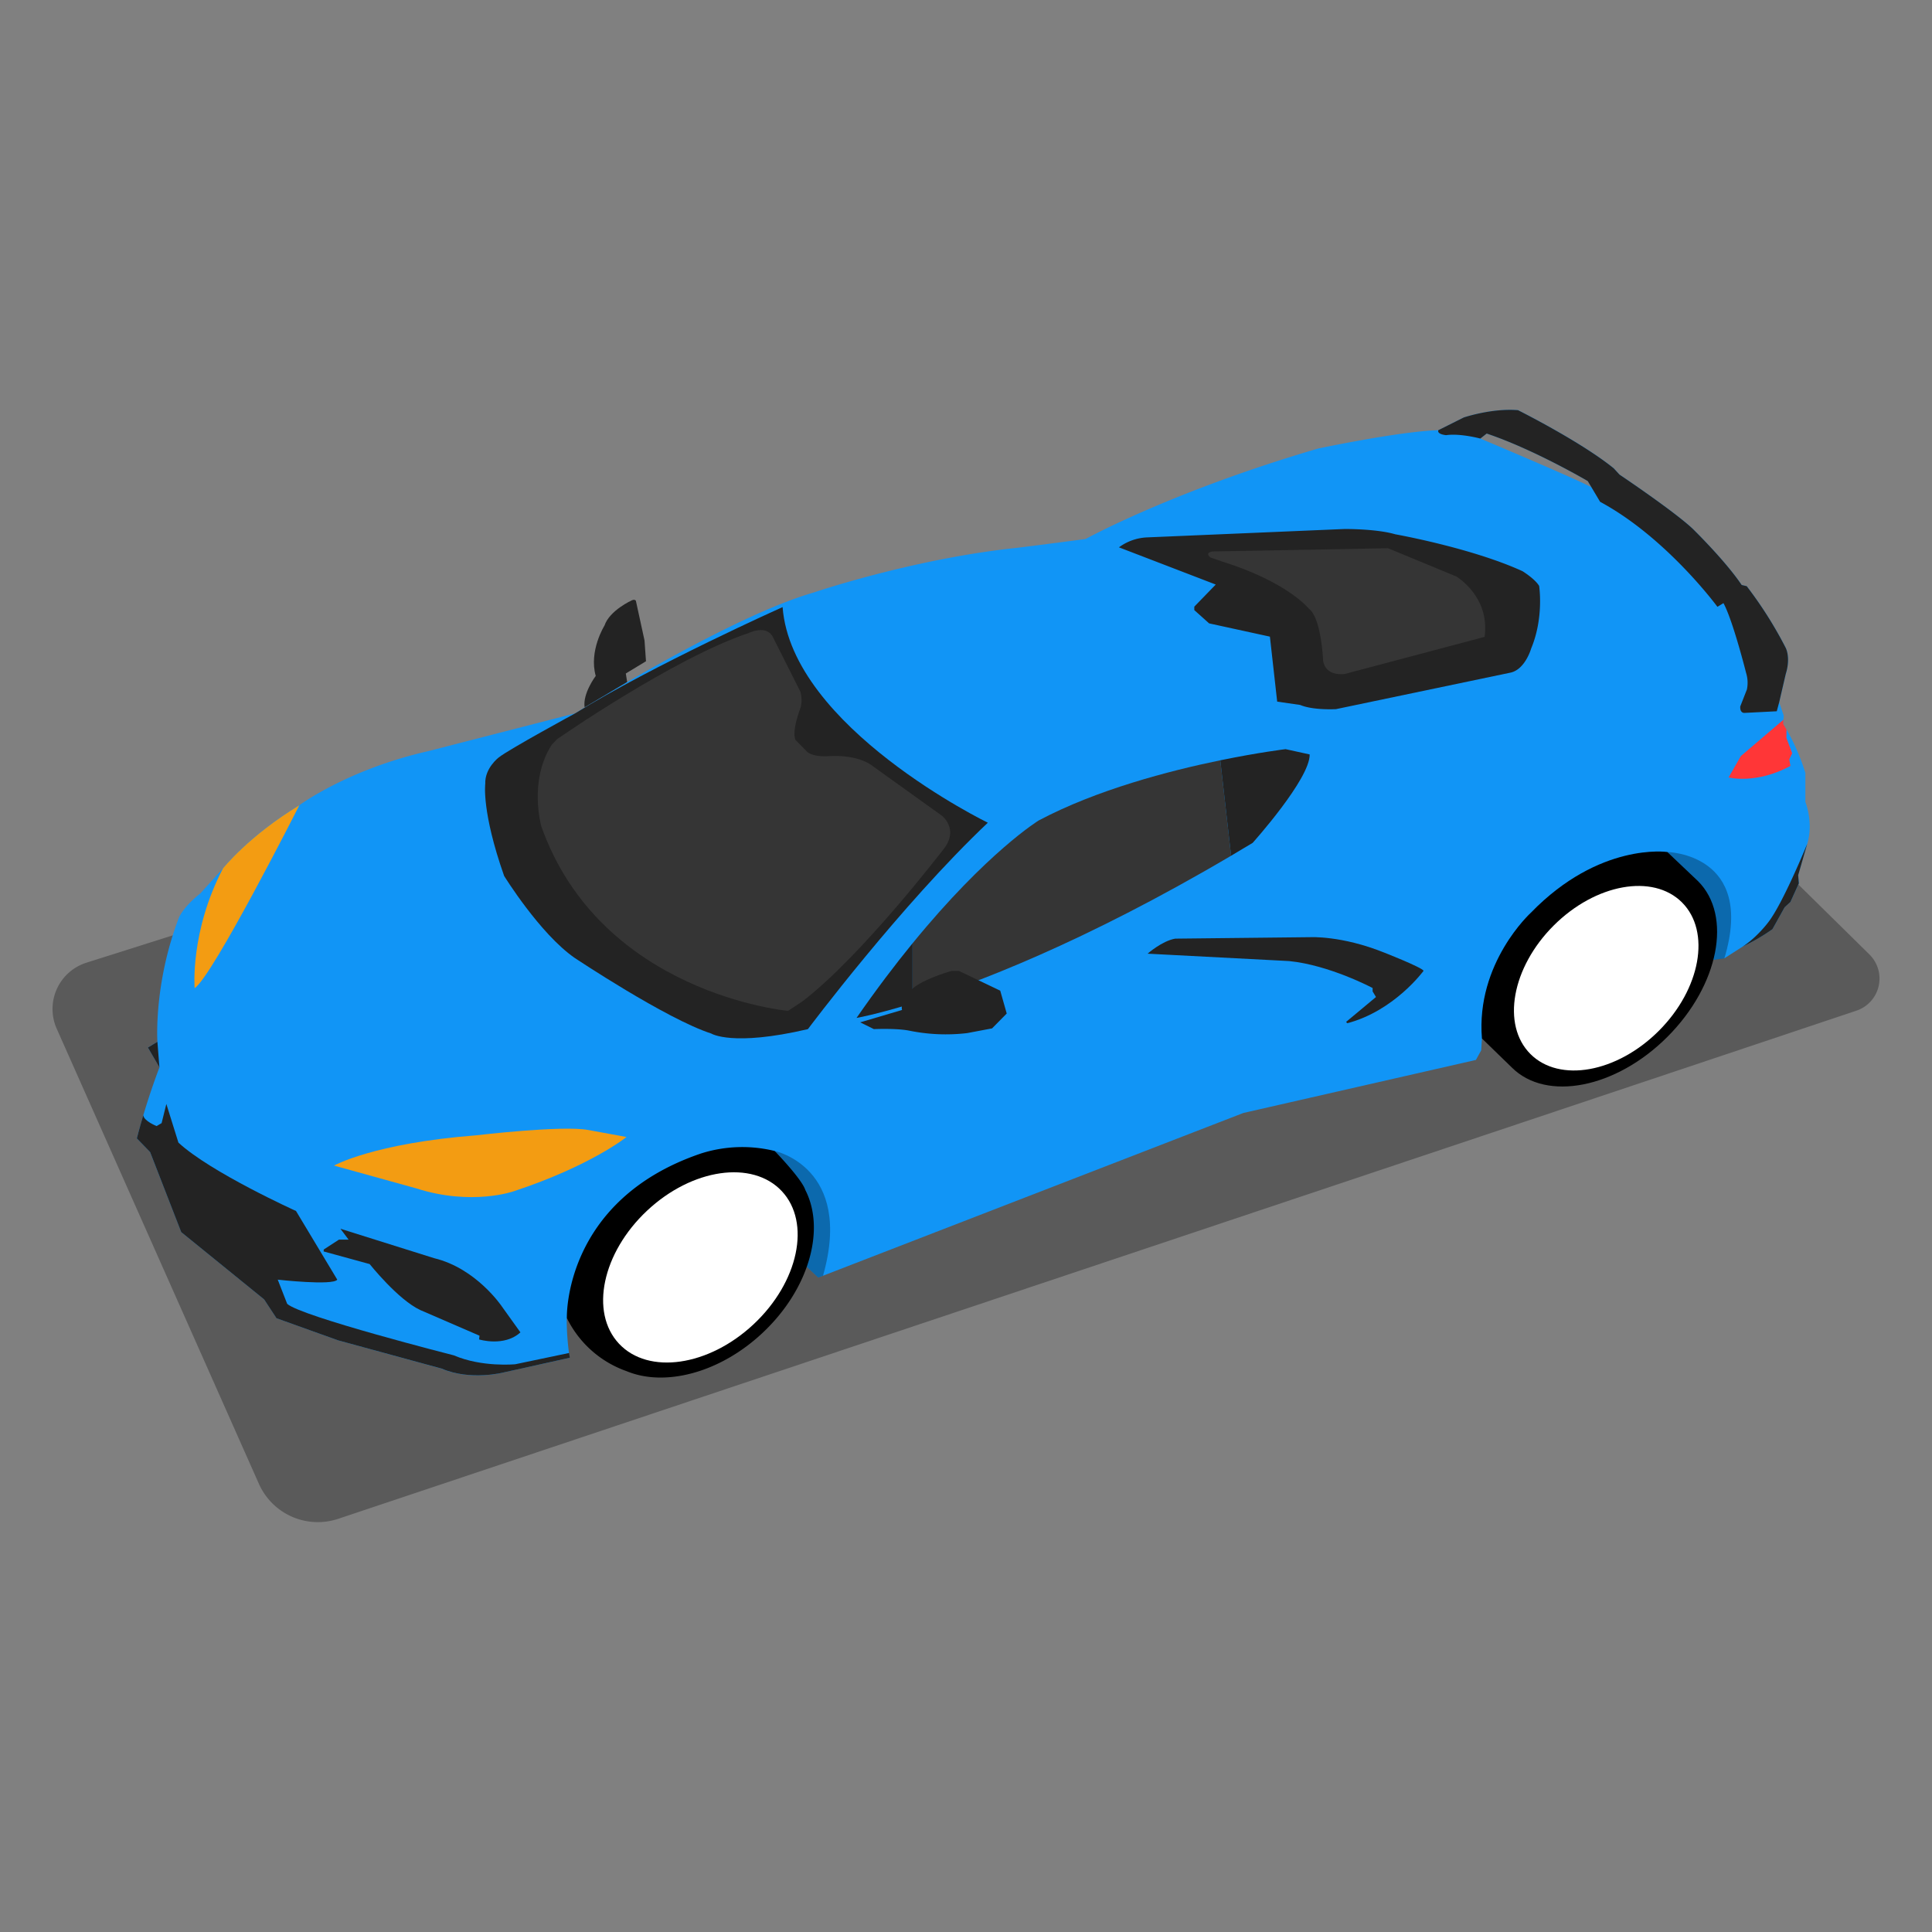 <svg preserveaspectratio="none" height="60" width="60" viewBox="0 0 1000 1000" xmlns="http://www.w3.org/2000/svg" xmlns:xlink="http://www.w3.org/1999/xlink" style="opacity:1;">
    <rect x="0" y="0" width="1000" height="1000" fill="#808080" stroke="none"/>
    <!--Oeste Suroeste-->
    <path d="M960.85,523.13l-785.78,263A33.37,33.37,0,0,1,134,768L29.36,532.46a25.13,25.13,0,0,1,15.38-34.17L746.23,276.14,967.58,494A17.53,17.53,0,0,1,960.85,523.13Z" style="opacity:0.30"/>
    <path d="M70.84,589.23l6.87,7.09,16.13,41.42,42.9,34.82,6.41,9.76L175,693.76l53.54,14.65c15,6.4,32,2,32,2l34.32-7.63a136.35,136.35,0,0,1-1.53-20.59L415.9,654.1l7.62,7.17,220.05-85.2,120.36-27.45,2.74-5,.38-6.1,117.08-40.35,8.39-1.15,9.38-6a102.25,102.25,0,0,0,15.56-9.15l6.3-11.33,3-2.75,4.35-9.61-.35-4.23,4.7-16.25c3.31-11.09-1-21.62-1-21.62v-15A109.53,109.53,0,0,0,923,374.74l.23-4.4-2.32-6.81,3.41-14.67c2.74-8.81-.12-13.73-.12-13.73a208.78,208.78,0,0,0-20.09-31.73l-2.6-.61c-8.62-12.81-25.47-29.21-25.47-29.21-9.69-9.08-37.76-27.92-37.76-27.92l-3-3.26c-17-13.84-49.54-30.09-49.54-30.09-13.56-1.14-28.09,3.78-28.09,3.78l-13.15,6.58c-20.14.57-62.24,9.49-62.24,9.49C606.5,254.36,561.88,279,561.88,279s-36.15,4.73-37.07,4.73c-53.23,5.8-103.54,22.92-103.54,22.92-44.84,12.93-123.56,62.58-123.56,62.58l-76.08,19.57c-41.87,9.49-66.7,28-66.7,28-26,15.67-39.47,32.6-39.47,32.6l-11.78,13.05c-9,7.09-11.1,12.58-11.1,12.58-13.16,34.55-11.1,64.18-11.1,64.18l-4.92,3,6,10.18A361.34,361.34,0,0,0,70.84,589.23ZM766.22,227l3.28-2.59c24.55,8.24,52.32,24.6,52.32,24.6l1.91,3.21C815.57,247.73,766.22,227,766.22,227Z" style="fill:#1195f6"/>
    <path d="M744.48,222.67l13.15-6.58s14.53-4.92,28.09-3.78c0,0,32.49,16.25,49.54,30.09l3,3.26s28.07,18.84,37.76,27.92c0,0,16.85,16.4,25.47,29.21l2.6.61a208.78,208.78,0,0,1,20.09,31.73s2.86,4.92.12,13.73l-3.41,14.67-1.24,4.62L902.9,369s-2.37.23-2.14-3.35l3.43-8.77a17,17,0,0,0-.38-8.47s-6.86-27.31-11.75-36.23l-3.12,1.91s-26.28-35.81-60.72-54.35L821.82,249s-27.77-16.36-52.32-24.6L766.22,227s-10.38-2.82-17.78-1.75C748.44,225.22,743.72,224.84,744.48,222.67Z" style="fill:#232323"/>
    <path d="M915.18,477.45c7.66-9.75,20.25-40.73,20.25-40.73L930.73,453l.35,4.23-4.35,9.61-3,2.75-6.3,11.33A102.25,102.25,0,0,1,901.9,490C909.38,485.24,915.18,477.45,915.18,477.45Z" style="fill:#232323"/>
    <path d="M923.13,372.5l-22.07,18.84-6.33,11.06s14,3.74,32-5.95l-.61-3.43,1.52-3.13-3-7.93.07-4.39L923,374.74Z" style="fill:#ff3637"/>
    <path d="M736.85,502.47s-15.1,20.75-39.51,27.15l-.61-.68,15.48-12.89-1.75-2.9v-1.76s-22.35-11.89-43.25-13.95L594,493.62s7.4-6.56,14.27-7.78l69.86-.76s16.17-.92,38.21,7.93C716.33,493,736,500.72,736.85,502.47Z" style="fill:#232323"/>
    <path d="M657.3,329.52l-31.46-6.86-7.67-6.87V314l11.1-11.44L579.16,283.3a26.46,26.46,0,0,1,14.64-5.15l102.09-4.34s16.4-.16,26.32,2.74c0,0,39.43,7,65.86,19.11,0,0,6.37,3.93,8.58,7.59,0,0,2.59,16.32-4.12,32.41,0,0-3,10.6-10.45,12.44l-90.57,18.95s-11.79.69-18.54-2.17l-11.9-1.72Z" style="fill:#232323"/>
    <path d="M768.43,329.64,696,348.86s-9.92,1.52-11.14-6.87c0,0-.91-22.12-7.32-26.84,0,0-10.68-13.77-45.15-24.58l-5.8-2s-3.43-2.37,1-3.13l90.84-1.68,35.39,14.65S771.33,308.74,768.43,329.64Z" style="fill:#353535"/>
    <path d="M260.61,710.39s-17.09,4.42-32-2L175,693.76l-31.88-11.44-6.41-9.76-42.9-34.82L77.71,596.32l-6.87-7.09s1.16-4.7,3.33-12c.24,3,6.89,5.62,6.89,5.62l2.59-1.52,2.45-9.92,6.25,20c16.63,15.41,60.86,35.39,60.86,35.39l21.36,35.55c-2.29,3.2-30.81,0-30.81,0l4.88,12.51c7.17,6.56,86.34,26.69,86.34,26.69,14.49,6.26,31.73,4.58,31.73,4.58l27.86-5.83c.11.81.23,1.64.36,2.47Z" style="fill:#232323"/>
    <polygon points="81.48 539.23 76.56 542.21 82.51 552.39 81.48 539.23" style="fill:#232323"/>
    <path d="M259.73,676.18s-13.16-19.68-35-24.94L176.21,636l4.23,5.63h-5l-7.89,5.13v1l23.79,6.52s14.65,18.42,26.2,23.8l30.66,13.27-.22,1.94s13,4,21.39-3.66Z" style="fill:#232323"/>
    <path d="M324.29,588.51S305.91,603.38,266,616.57c0,0-21.74,7.78-50.57-1.48L172.89,603.3s20.48-11.55,73.68-15.67c0,0,44.39-5.26,57.89-2.75Z" style="fill:#f39c12"/>
    <path d="M100.74,511.47s-2.44-29.36,14.72-62.05c0,0,13.5-16.93,39.47-32.6C154.93,416.82,110,505.52,100.74,511.47Z" style="fill:#f39c12"/>
    <path d="M405.07,314.23s-67.05,30-107.36,55c0,0-34.66,18.84-39.54,22.81,0,0-7.33,5.49-7,13.73,0,0-2,14.18,9.76,47.59,0,0,18.46,29.9,36.46,42.41,0,0,47.29,31.58,70.78,39.2,0,0,10.83,6.87,50-2.29,0,0,48.06-64.19,93.13-106.84C511.31,425.83,409.79,376.47,405.07,314.23Z" style="fill:#232323"/>
    <path d="M488.43,439.47s-42.33,55.37-73.22,78.94l-7.32,4.81s-96.79-8.7-127.68-95.42c0,0-6.75-23.45,5.38-42.33l2.74-2.86s60.29-42,99.08-54.92c0,0,9.27-4.63,12.64,2.06l14.25,28.32s1.43,4.8-.18,8.92c0,0-4.29,11-2.46,15.9l5.9,6s2,2.92,11,2.52c0,0,15.27-1.53,23.89,5.64l35.09,25.17S496.56,429.16,488.43,439.47Z" style="fill:#353535"/>
    <path d="M324.62,353l-.71-4.41,10.45-6.33-.76-10.76L329.14,311s-.46-1.07-2.18-.23c0,0-11.44,5.15-14.07,13,0,0-8.2,13.05-4.54,26.09,0,0-6.82,9-5.76,16.24Z" style="fill:#232323"/>
    <path d="M537.63,424.67c30-15.9,67.42-25.68,94-31.14l5.59,49.4c-76.16,44.9-133,66.5-164.87,76.37V488.24C510.92,441,537.63,424.67,537.63,424.67Z" style="fill:#353535"/>
    <path d="M665.42,387.76l12.47,2.74c.23,12.66-29.52,45.77-29.52,45.77q-5.64,3.41-11.16,6.66l-5.59-49.4C651.58,389.43,665.42,387.76,665.42,387.76Z" style="fill:#232323"/>
    <path d="M472.34,488.24V519.3c-18.92,5.86-29,7.58-29,7.58C453.54,512.16,463.27,499.35,472.34,488.24Z" style="fill:#232323"/>
    <path d="M521.08,524.59l-3.36-11.82-21.36-10.22h-3.81s-19.07,5.41-22,11.36c0,0-4.65,4.81-3.66,8.85l-21.66,6.41,7.09,3.5s11.45-.53,18.16.77a94.75,94.75,0,0,0,30.13,1.29l12.89-2.44Z" style="fill:#232323"/>
    <path d="M863,441s45.88.81,29.52,55.07l-5.7.78Z" style="opacity:0.30"/>
    <path d="M792.38,472.42C827.92,435.81,863,441,863,441l14.85,14.09c.36.33.72.66,1.06,1C896.78,474,889.69,510,863.06,536.66s-62.7,33.72-80.57,15.85l-15.44-15C763.85,498.35,792.38,472.42,792.38,472.42Z"/>
    <ellipse cx="831.38" cy="506.33" rx="55.48" ry="38.51" transform="translate(-114.53 736.17) rotate(-45)" style="fill:#fff"/>
    <path d="M423.52,661.27l-7.62-7.17L401,595.75s40.89,8.52,25,64.55Z" style="opacity:0.30"/>
    <path d="M362.81,597.05a70.36,70.36,0,0,1,38.16-1.3S415,610.17,416.86,616c10.51,20.48,1.84,51.41-22.19,73.93-22.15,20.76-50.59,28-70.37,19.77h0a54.61,54.61,0,0,1-30.89-27.5S291.42,621.3,362.81,597.05Z"/>
    <ellipse cx="362.51" cy="656.06" rx="57.74" ry="40.3" transform="translate(-350.6 425.17) rotate(-43.14)" style="fill:#fff"/>
    
</svg>
